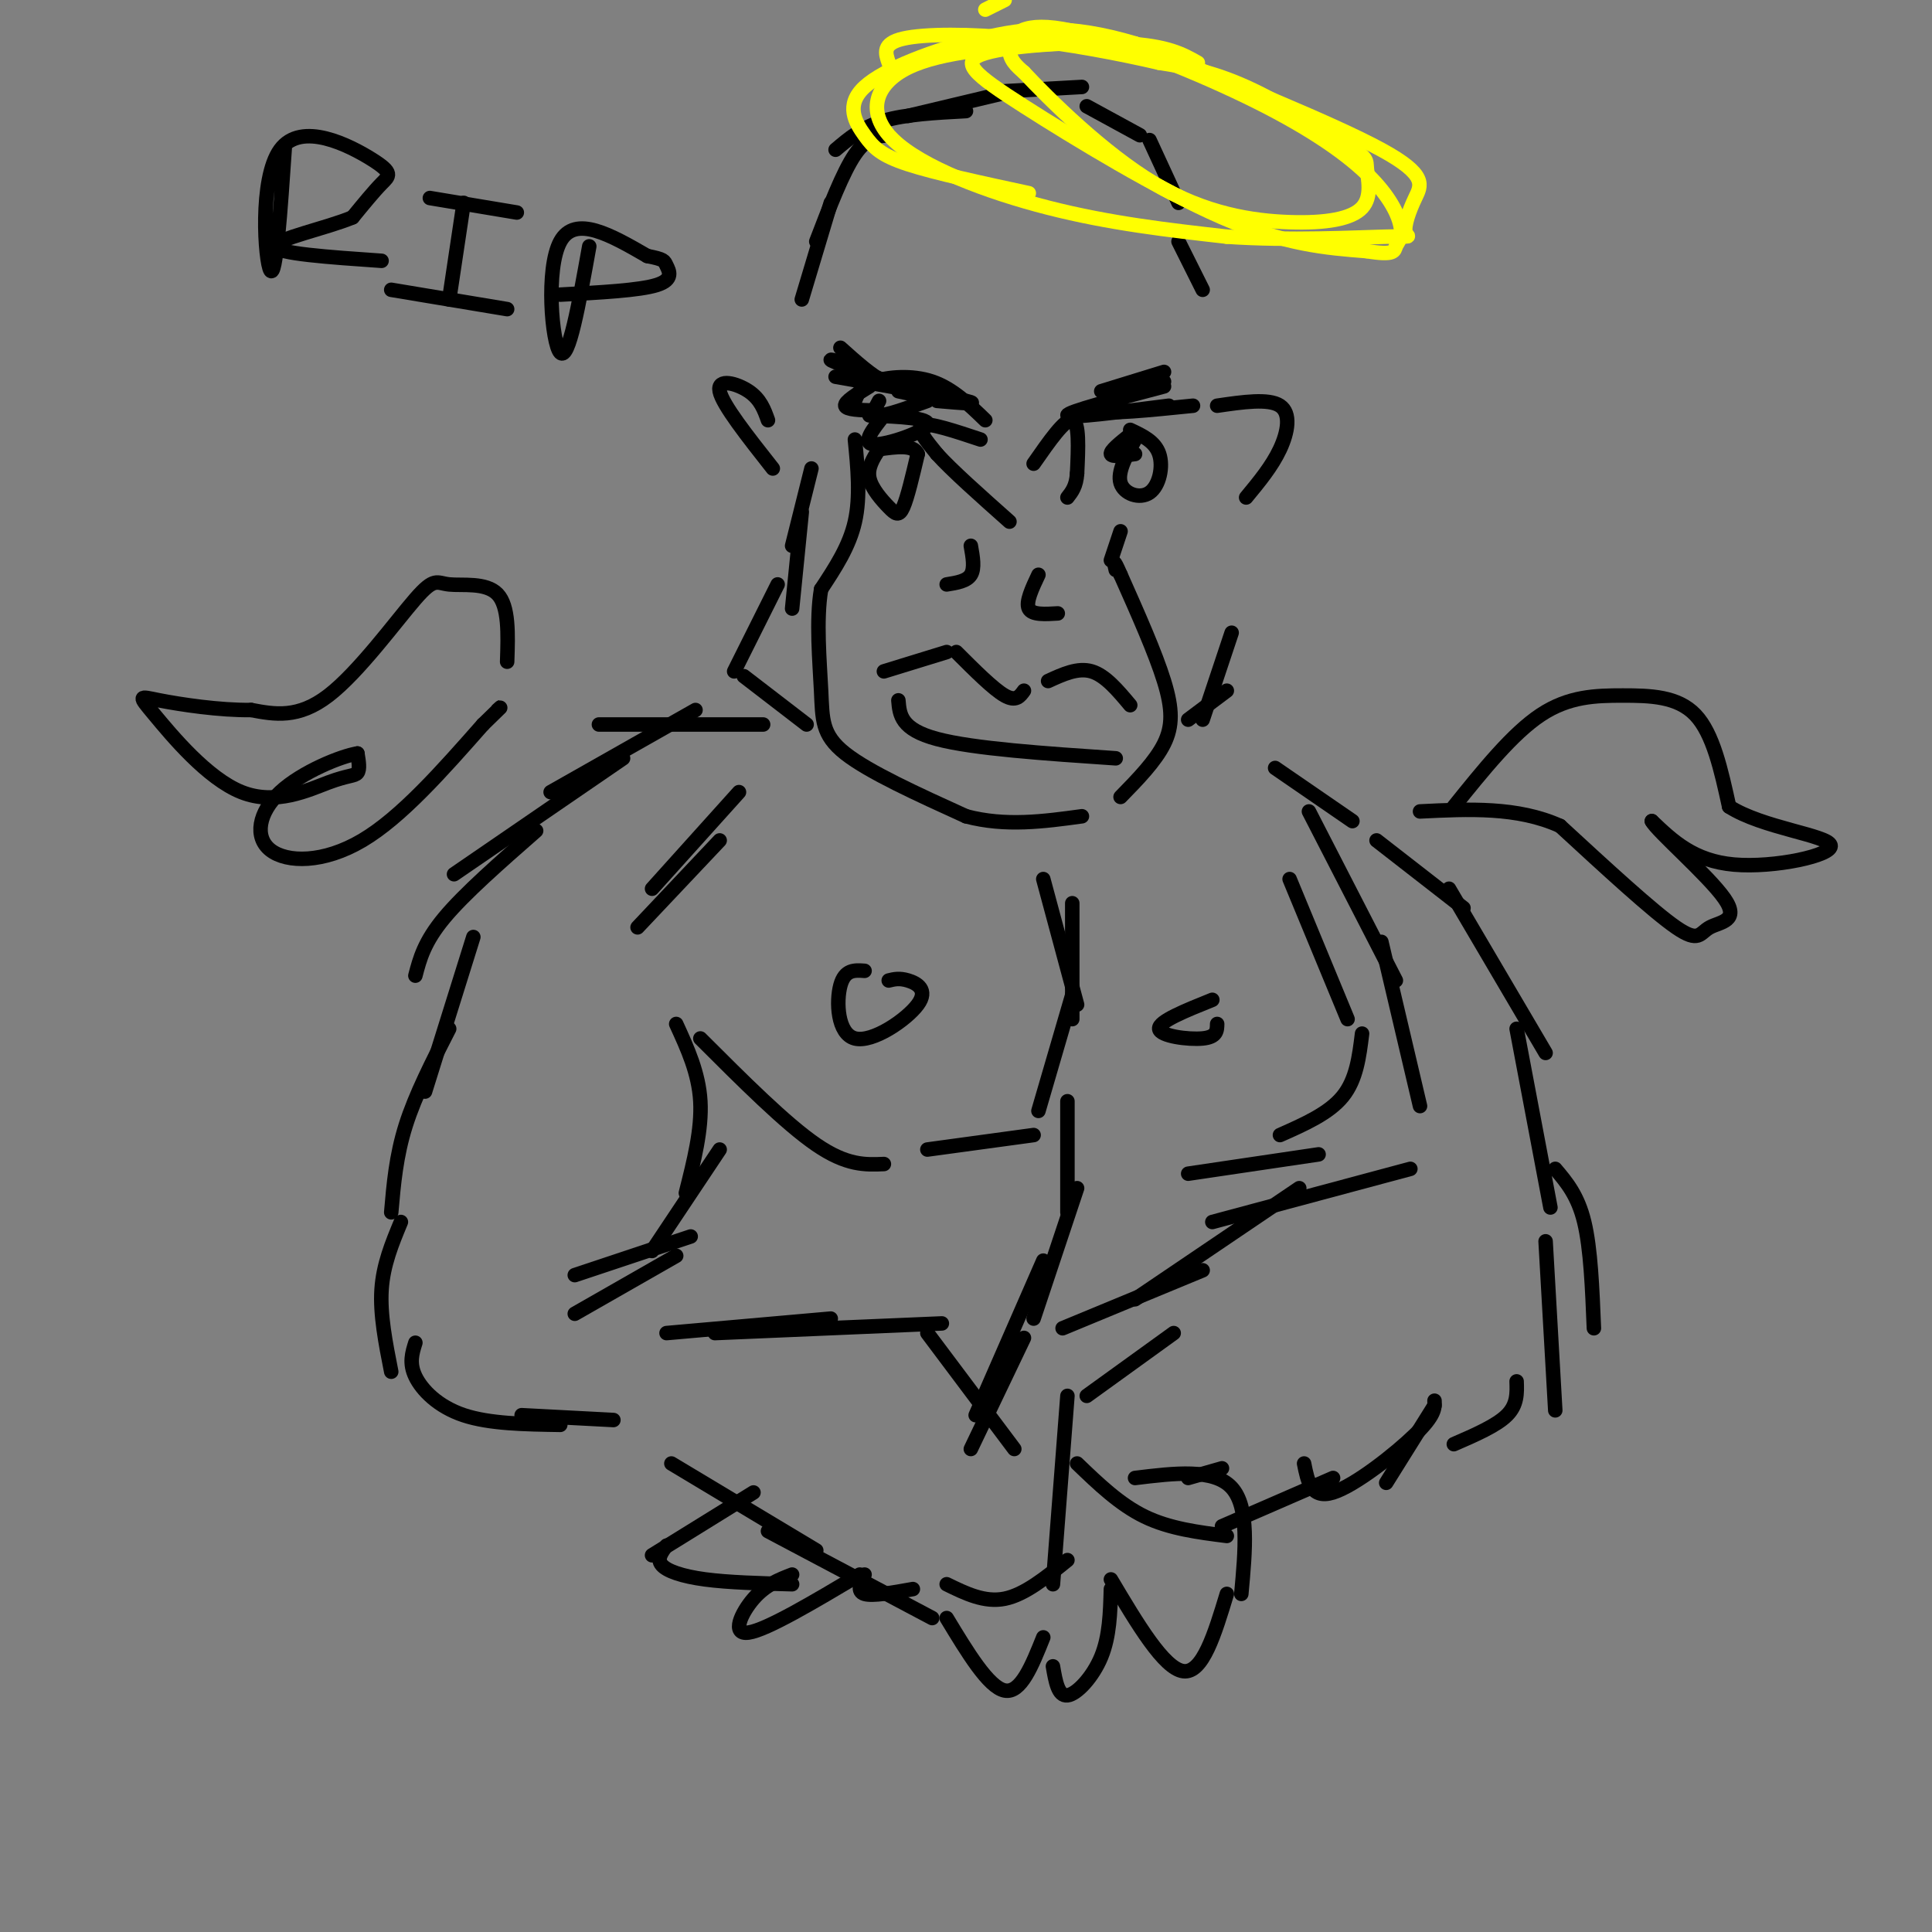 <svg viewBox='0 0 400 400' version='1.1' xmlns='http://www.w3.org/2000/svg' xmlns:xlink='http://www.w3.org/1999/xlink'><rect x="0" y="0" width="400" height="400" fill="#808080" stroke="none"/><g fill='none' stroke='rgb(0,0,0)' stroke-width='3' stroke-linecap='round' stroke-linejoin='round'><path d='M188,24c0.000,0.000 21.000,-5.000 21,-5'/><path d='M206,19c0.000,0.000 18.000,-1.000 18,-1'/><path d='M225,22c0.000,0.000 11.000,6.000 11,6'/><path d='M238,29c0.000,0.000 6.000,13.000 6,13'/><path d='M200,23c-6.250,0.333 -12.500,0.667 -17,2c-4.500,1.333 -7.250,3.667 -10,6'/><path d='M184,28c-2.250,0.167 -4.500,0.333 -7,4c-2.500,3.667 -5.250,10.833 -8,18'/><path d='M172,42c0.000,0.000 -6.000,20.000 -6,20'/><path d='M244,50c0.000,0.000 5.000,10.000 5,10'/><path d='M203,91c-5.250,-1.750 -10.500,-3.500 -12,-3c-1.500,0.500 0.750,3.250 3,6'/><path d='M194,94c3.000,3.333 9.000,8.667 15,14'/><path d='M214,96c3.250,-4.667 6.500,-9.333 8,-9c1.500,0.333 1.250,5.667 1,11'/><path d='M223,98c-0.167,2.667 -1.083,3.833 -2,5'/><path d='M201,113c0.417,2.333 0.833,4.667 0,6c-0.833,1.333 -2.917,1.667 -5,2'/><path d='M215,119c-1.333,2.833 -2.667,5.667 -2,7c0.667,1.333 3.333,1.167 6,1'/><path d='M183,139c0.000,0.000 13.000,-4.000 13,-4'/><path d='M198,135c3.833,3.833 7.667,7.667 10,9c2.333,1.333 3.167,0.167 4,-1'/><path d='M217,141c3.083,-1.417 6.167,-2.833 9,-2c2.833,0.833 5.417,3.917 8,7'/><path d='M186,145c0.250,3.000 0.500,6.000 8,8c7.500,2.000 22.250,3.000 37,4'/><path d='M204,87c-3.400,-3.289 -6.800,-6.578 -11,-8c-4.200,-1.422 -9.200,-0.978 -12,0c-2.800,0.978 -3.400,2.489 -4,4'/><path d='M177,91c0.583,5.917 1.167,11.833 0,17c-1.167,5.167 -4.083,9.583 -7,14'/><path d='M170,122c-1.083,6.298 -0.292,15.042 0,21c0.292,5.958 0.083,9.131 5,13c4.917,3.869 14.958,8.435 25,13'/><path d='M200,169c8.167,2.167 16.083,1.083 24,0'/><path d='M232,165c3.600,-3.689 7.200,-7.378 9,-11c1.800,-3.622 1.800,-7.178 0,-13c-1.800,-5.822 -5.400,-13.911 -9,-22'/><path d='M232,119c-1.667,-3.833 -1.333,-2.417 -1,-1'/><path d='M230,116c0.000,0.000 2.000,-6.000 2,-6'/><path d='M241,77c0.000,0.000 -13.000,4.000 -13,4'/><path d='M241,80c-10.083,2.667 -20.167,5.333 -20,6c0.167,0.667 10.583,-0.667 21,-2'/><path d='M247,84c-9.000,0.917 -18.000,1.833 -19,1c-1.000,-0.833 6.000,-3.417 13,-6'/><path d='M174,72c3.250,2.917 6.500,5.833 9,7c2.500,1.167 4.250,0.583 6,0'/><path d='M173,78c11.750,2.083 23.500,4.167 27,5c3.500,0.833 -1.250,0.417 -6,0'/><path d='M178,76c-3.956,-1.089 -7.911,-2.178 -5,-1c2.911,1.178 12.689,4.622 16,6c3.311,1.378 0.156,0.689 -3,0'/><path d='M180,80c-2.583,1.583 -5.167,3.167 -5,4c0.167,0.833 3.083,0.917 6,1'/><path d='M183,86c-2.333,2.933 -4.667,5.867 -2,6c2.667,0.133 10.333,-2.533 11,-4c0.667,-1.467 -5.667,-1.733 -12,-2'/><path d='M192,83c-4.167,1.500 -8.333,3.000 -10,3c-1.667,0.000 -0.833,-1.500 0,-3'/><path d='M234,90c-2.083,1.667 -4.167,3.333 -4,4c0.167,0.667 2.583,0.333 5,0'/><path d='M235,91c-1.851,3.369 -3.702,6.738 -3,9c0.702,2.262 3.958,3.417 6,2c2.042,-1.417 2.869,-5.405 2,-8c-0.869,-2.595 -3.435,-3.798 -6,-5'/><path d='M182,93c-1.226,1.923 -2.452,3.845 -2,6c0.452,2.155 2.583,4.542 4,6c1.417,1.458 2.119,1.988 3,0c0.881,-1.988 1.940,-6.494 3,-11'/><path d='M190,94c-0.833,-2.000 -4.417,-1.500 -8,-1'/><path d='M252,84c5.333,-0.778 10.667,-1.556 13,0c2.333,1.556 1.667,5.444 0,9c-1.667,3.556 -4.333,6.778 -7,10'/><path d='M159,87c-0.778,-2.178 -1.556,-4.356 -4,-6c-2.444,-1.644 -6.556,-2.756 -6,0c0.556,2.756 5.778,9.378 11,16'/><path d='M168,97c0.000,0.000 -4.000,16.000 -4,16'/><path d='M166,106c0.000,0.000 -2.000,20.000 -2,20'/><path d='M161,121c0.000,0.000 -9.000,18.000 -9,18'/><path d='M154,140c0.000,0.000 13.000,10.000 13,10'/><path d='M255,131c0.000,0.000 -6.000,18.000 -6,18'/><path d='M254,143c0.000,0.000 -8.000,6.000 -8,6'/><path d='M179,201c-2.049,-0.150 -4.099,-0.300 -5,3c-0.901,3.300 -0.654,10.049 3,11c3.654,0.951 10.715,-3.898 13,-7c2.285,-3.102 -0.204,-4.458 -2,-5c-1.796,-0.542 -2.898,-0.271 -4,0'/><path d='M251,207c-5.578,2.244 -11.156,4.489 -11,6c0.156,1.511 6.044,2.289 9,2c2.956,-0.289 2.978,-1.644 3,-3'/><path d='M216,182c0.000,0.000 7.000,26.000 7,26'/><path d='M222,187c0.000,0.000 0.000,24.000 0,24'/><path d='M222,206c0.000,0.000 -7.000,24.000 -7,24'/><path d='M214,235c0.000,0.000 -22.000,3.000 -22,3'/><path d='M153,164c0.000,0.000 -18.000,20.000 -18,20'/><path d='M149,174c0.000,0.000 -17.000,18.000 -17,18'/><path d='M145,215c8.833,8.833 17.667,17.667 24,22c6.333,4.333 10.167,4.167 14,4'/><path d='M267,182c0.000,0.000 12.000,29.000 12,29'/><path d='M282,214c-0.583,4.750 -1.167,9.500 -4,13c-2.833,3.500 -7.917,5.750 -13,8'/><path d='M273,239c0.000,0.000 -27.000,4.000 -27,4'/><path d='M221,228c0.000,0.000 0.000,23.000 0,23'/><path d='M223,246c0.000,0.000 -9.000,27.000 -9,27'/><path d='M216,261c0.000,0.000 -14.000,32.000 -14,32'/><path d='M212,277c0.000,0.000 -11.000,23.000 -11,23'/><path d='M158,150c0.000,0.000 -34.000,0.000 -34,0'/><path d='M144,147c0.000,0.000 -30.000,17.000 -30,17'/><path d='M129,157c0.000,0.000 -35.000,24.000 -35,24'/><path d='M111,172c-7.417,6.500 -14.833,13.000 -19,18c-4.167,5.000 -5.083,8.500 -6,12'/><path d='M98,194c0.000,0.000 -10.000,32.000 -10,32'/><path d='M93,213c-3.500,6.833 -7.000,13.667 -9,20c-2.000,6.333 -2.500,12.167 -3,18'/><path d='M140,212c2.333,5.083 4.667,10.167 5,16c0.333,5.833 -1.333,12.417 -3,19'/><path d='M149,238c0.000,0.000 -14.000,21.000 -14,21'/><path d='M143,256c0.000,0.000 -24.000,8.000 -24,8'/><path d='M140,260c0.000,0.000 -21.000,12.000 -21,12'/><path d='M138,276c0.000,0.000 34.000,-3.000 34,-3'/><path d='M148,276c0.000,0.000 47.000,-2.000 47,-2'/><path d='M192,276c0.000,0.000 18.000,24.000 18,24'/><path d='M221,289c0.000,0.000 -3.000,39.000 -3,39'/><path d='M221,323c-4.417,3.583 -8.833,7.167 -13,8c-4.167,0.833 -8.083,-1.083 -12,-3'/><path d='M193,335c0.000,0.000 -34.000,-18.000 -34,-18'/><path d='M169,321c0.000,0.000 -30.000,-18.000 -30,-18'/><path d='M223,303c4.417,4.250 8.833,8.500 14,11c5.167,2.500 11.083,3.250 17,4'/><path d='M235,306c8.167,-1.000 16.333,-2.000 20,2c3.667,4.000 2.833,13.000 2,22'/><path d='M254,330c-2.500,8.250 -5.000,16.500 -9,16c-4.000,-0.500 -9.500,-9.750 -15,-19'/><path d='M230,329c-0.133,4.889 -0.267,9.778 -2,14c-1.733,4.222 -5.067,7.778 -7,8c-1.933,0.222 -2.467,-2.889 -3,-6'/><path d='M216,339c-2.333,5.833 -4.667,11.667 -8,11c-3.333,-0.667 -7.667,-7.833 -12,-15'/><path d='M83,253c-1.833,4.417 -3.667,8.833 -4,14c-0.333,5.167 0.833,11.083 2,17'/><path d='M86,278c-0.667,2.111 -1.333,4.222 0,7c1.333,2.778 4.667,6.222 10,8c5.333,1.778 12.667,1.889 20,2'/><path d='M108,293c0.000,0.000 19.000,1.000 19,1'/><path d='M264,159c0.000,0.000 16.000,11.000 16,11'/><path d='M271,168c0.000,0.000 18.000,35.000 18,35'/><path d='M286,195c0.000,0.000 8.000,34.000 8,34'/><path d='M292,242c0.000,0.000 -41.000,11.000 -41,11'/><path d='M269,246c0.000,0.000 -34.000,23.000 -34,23'/><path d='M249,263c0.000,0.000 -29.000,12.000 -29,12'/><path d='M243,276c0.000,0.000 -18.000,13.000 -18,13'/><path d='M156,309c0.000,0.000 -21.000,13.000 -21,13'/><path d='M138,320c-1.022,1.378 -2.044,2.756 -1,4c1.044,1.244 4.156,2.356 9,3c4.844,0.644 11.422,0.822 18,1'/><path d='M164,326c-2.756,1.067 -5.511,2.133 -8,5c-2.489,2.867 -4.711,7.533 -1,7c3.711,-0.533 13.356,-6.267 23,-12'/><path d='M179,326c-0.833,1.750 -1.667,3.500 0,4c1.667,0.500 5.833,-0.250 10,-1'/><path d='M285,174c0.000,0.000 18.000,14.000 18,14'/><path d='M300,184c0.000,0.000 20.000,34.000 20,34'/><path d='M314,213c0.000,0.000 7.000,37.000 7,37'/><path d='M322,242c2.333,2.750 4.667,5.500 6,11c1.333,5.500 1.667,13.750 2,22'/><path d='M320,257c0.000,0.000 2.000,35.000 2,35'/><path d='M314,286c0.083,2.417 0.167,4.833 -2,7c-2.167,2.167 -6.583,4.083 -11,6'/><path d='M297,291c0.000,0.000 -10.000,16.000 -10,16'/><path d='M297,290c0.067,1.489 0.133,2.978 -4,7c-4.133,4.022 -12.467,10.578 -17,12c-4.533,1.422 -5.267,-2.289 -6,-6'/><path d='M276,306c0.000,0.000 -23.000,10.000 -23,10'/><path d='M253,304c0.000,0.000 -7.000,2.000 -7,2'/><path d='M105,137c0.193,-5.754 0.386,-11.509 -2,-14c-2.386,-2.491 -7.351,-1.719 -10,-2c-2.649,-0.281 -2.982,-1.614 -7,3c-4.018,4.614 -11.719,15.175 -18,20c-6.281,4.825 -11.140,3.912 -16,3'/><path d='M52,147c-6.497,0.097 -14.739,-1.162 -19,-2c-4.261,-0.838 -4.542,-1.255 -1,3c3.542,4.255 10.908,13.182 18,16c7.092,2.818 13.909,-0.472 18,-2c4.091,-1.528 5.454,-1.294 6,-2c0.546,-0.706 0.273,-2.353 0,-4'/><path d='M74,156c-3.279,0.510 -11.477,3.786 -16,8c-4.523,4.214 -5.372,9.365 -2,12c3.372,2.635 10.963,2.753 19,-2c8.037,-4.753 16.518,-14.376 25,-24'/><path d='M100,150c4.667,-4.500 3.833,-3.750 3,-3'/><path d='M301,167c6.089,-7.571 12.179,-15.143 18,-19c5.821,-3.857 11.375,-4.000 17,-4c5.625,0.000 11.321,0.143 15,4c3.679,3.857 5.339,11.429 7,19'/><path d='M358,167c6.821,4.405 20.375,5.917 21,8c0.625,2.083 -11.679,4.738 -20,4c-8.321,-0.738 -12.661,-4.869 -17,-9'/><path d='M342,170c0.914,1.935 11.699,11.271 15,16c3.301,4.729 -0.880,4.850 -3,6c-2.120,1.150 -2.177,3.329 -7,0c-4.823,-3.329 -14.411,-12.164 -24,-21'/><path d='M323,171c-8.833,-4.000 -18.917,-3.500 -29,-3'/></g>
<g fill='none' stroke='rgb(255,255,0)' stroke-width='3' stroke-linecap='round' stroke-linejoin='round'><path d='M248,13c-3.093,-1.756 -6.185,-3.512 -15,-4c-8.815,-0.488 -23.352,0.292 -29,2c-5.648,1.708 -2.405,4.344 8,11c10.405,6.656 27.973,17.330 41,23c13.027,5.670 21.514,6.335 30,7'/><path d='M283,52c5.894,0.973 5.628,-0.095 6,-1c0.372,-0.905 1.382,-1.646 1,-4c-0.382,-2.354 -2.158,-6.321 -7,-11c-4.842,-4.679 -12.752,-10.068 -25,-16c-12.248,-5.932 -28.836,-12.405 -38,-14c-9.164,-1.595 -10.904,1.687 -11,4c-0.096,2.313 1.452,3.656 3,5'/><path d='M212,15c5.120,5.481 16.422,16.684 27,23c10.578,6.316 20.434,7.747 28,8c7.566,0.253 12.842,-0.670 15,-3c2.158,-2.330 1.197,-6.068 1,-8c-0.197,-1.932 0.370,-2.059 -4,-5c-4.370,-2.941 -13.677,-8.698 -21,-12c-7.323,-3.302 -12.661,-4.151 -18,-5'/><path d='M240,13c-7.952,-1.845 -18.833,-3.958 -29,-5c-10.167,-1.042 -19.619,-1.012 -24,0c-4.381,1.012 -3.690,3.006 -3,5'/></g>
<g fill='none' stroke='rgb(0,0,0)' stroke-width='3' stroke-linecap='round' stroke-linejoin='round'><path d='M59,30c-0.944,13.852 -1.888,27.703 -3,26c-1.112,-1.703 -2.391,-18.962 2,-25c4.391,-6.038 14.451,-0.856 19,2c4.549,2.856 3.585,3.388 2,5c-1.585,1.612 -3.793,4.306 -6,7'/><path d='M73,45c-5.467,2.289 -16.133,4.511 -16,6c0.133,1.489 11.067,2.244 22,3'/><path d='M89,41c0.000,0.000 18.000,3.000 18,3'/><path d='M96,42c0.000,0.000 -3.000,20.000 -3,20'/><path d='M81,60c0.000,0.000 24.000,4.000 24,4'/><path d='M122,51c-2.133,11.911 -4.267,23.822 -6,22c-1.733,-1.822 -3.067,-17.378 0,-23c3.067,-5.622 10.533,-1.311 18,3'/><path d='M134,53c3.571,0.702 3.500,0.958 4,2c0.500,1.042 1.571,2.869 -2,4c-3.571,1.131 -11.786,1.565 -20,2'/></g>
<g fill='none' stroke='rgb(255,255,0)' stroke-width='3' stroke-linecap='round' stroke-linejoin='round'><path d='M208,0c0.000,0.000 -4.000,2.000 -4,2'/><path d='M219,9c-12.030,0.798 -24.060,1.595 -31,5c-6.940,3.405 -8.792,9.417 -3,15c5.792,5.583 19.226,10.738 32,14c12.774,3.262 24.887,4.631 37,6'/><path d='M254,49c12.974,0.899 26.910,0.147 33,0c6.090,-0.147 4.333,0.311 4,-1c-0.333,-1.311 0.756,-4.391 2,-7c1.244,-2.609 2.641,-4.745 -7,-10c-9.641,-5.255 -30.321,-13.627 -51,-22'/><path d='M235,9c-13.698,-4.095 -22.444,-3.332 -32,-1c-9.556,2.332 -19.922,6.233 -24,10c-4.078,3.767 -1.867,7.399 0,10c1.867,2.601 3.391,4.172 9,6c5.609,1.828 15.305,3.914 25,6'/></g>
</svg>